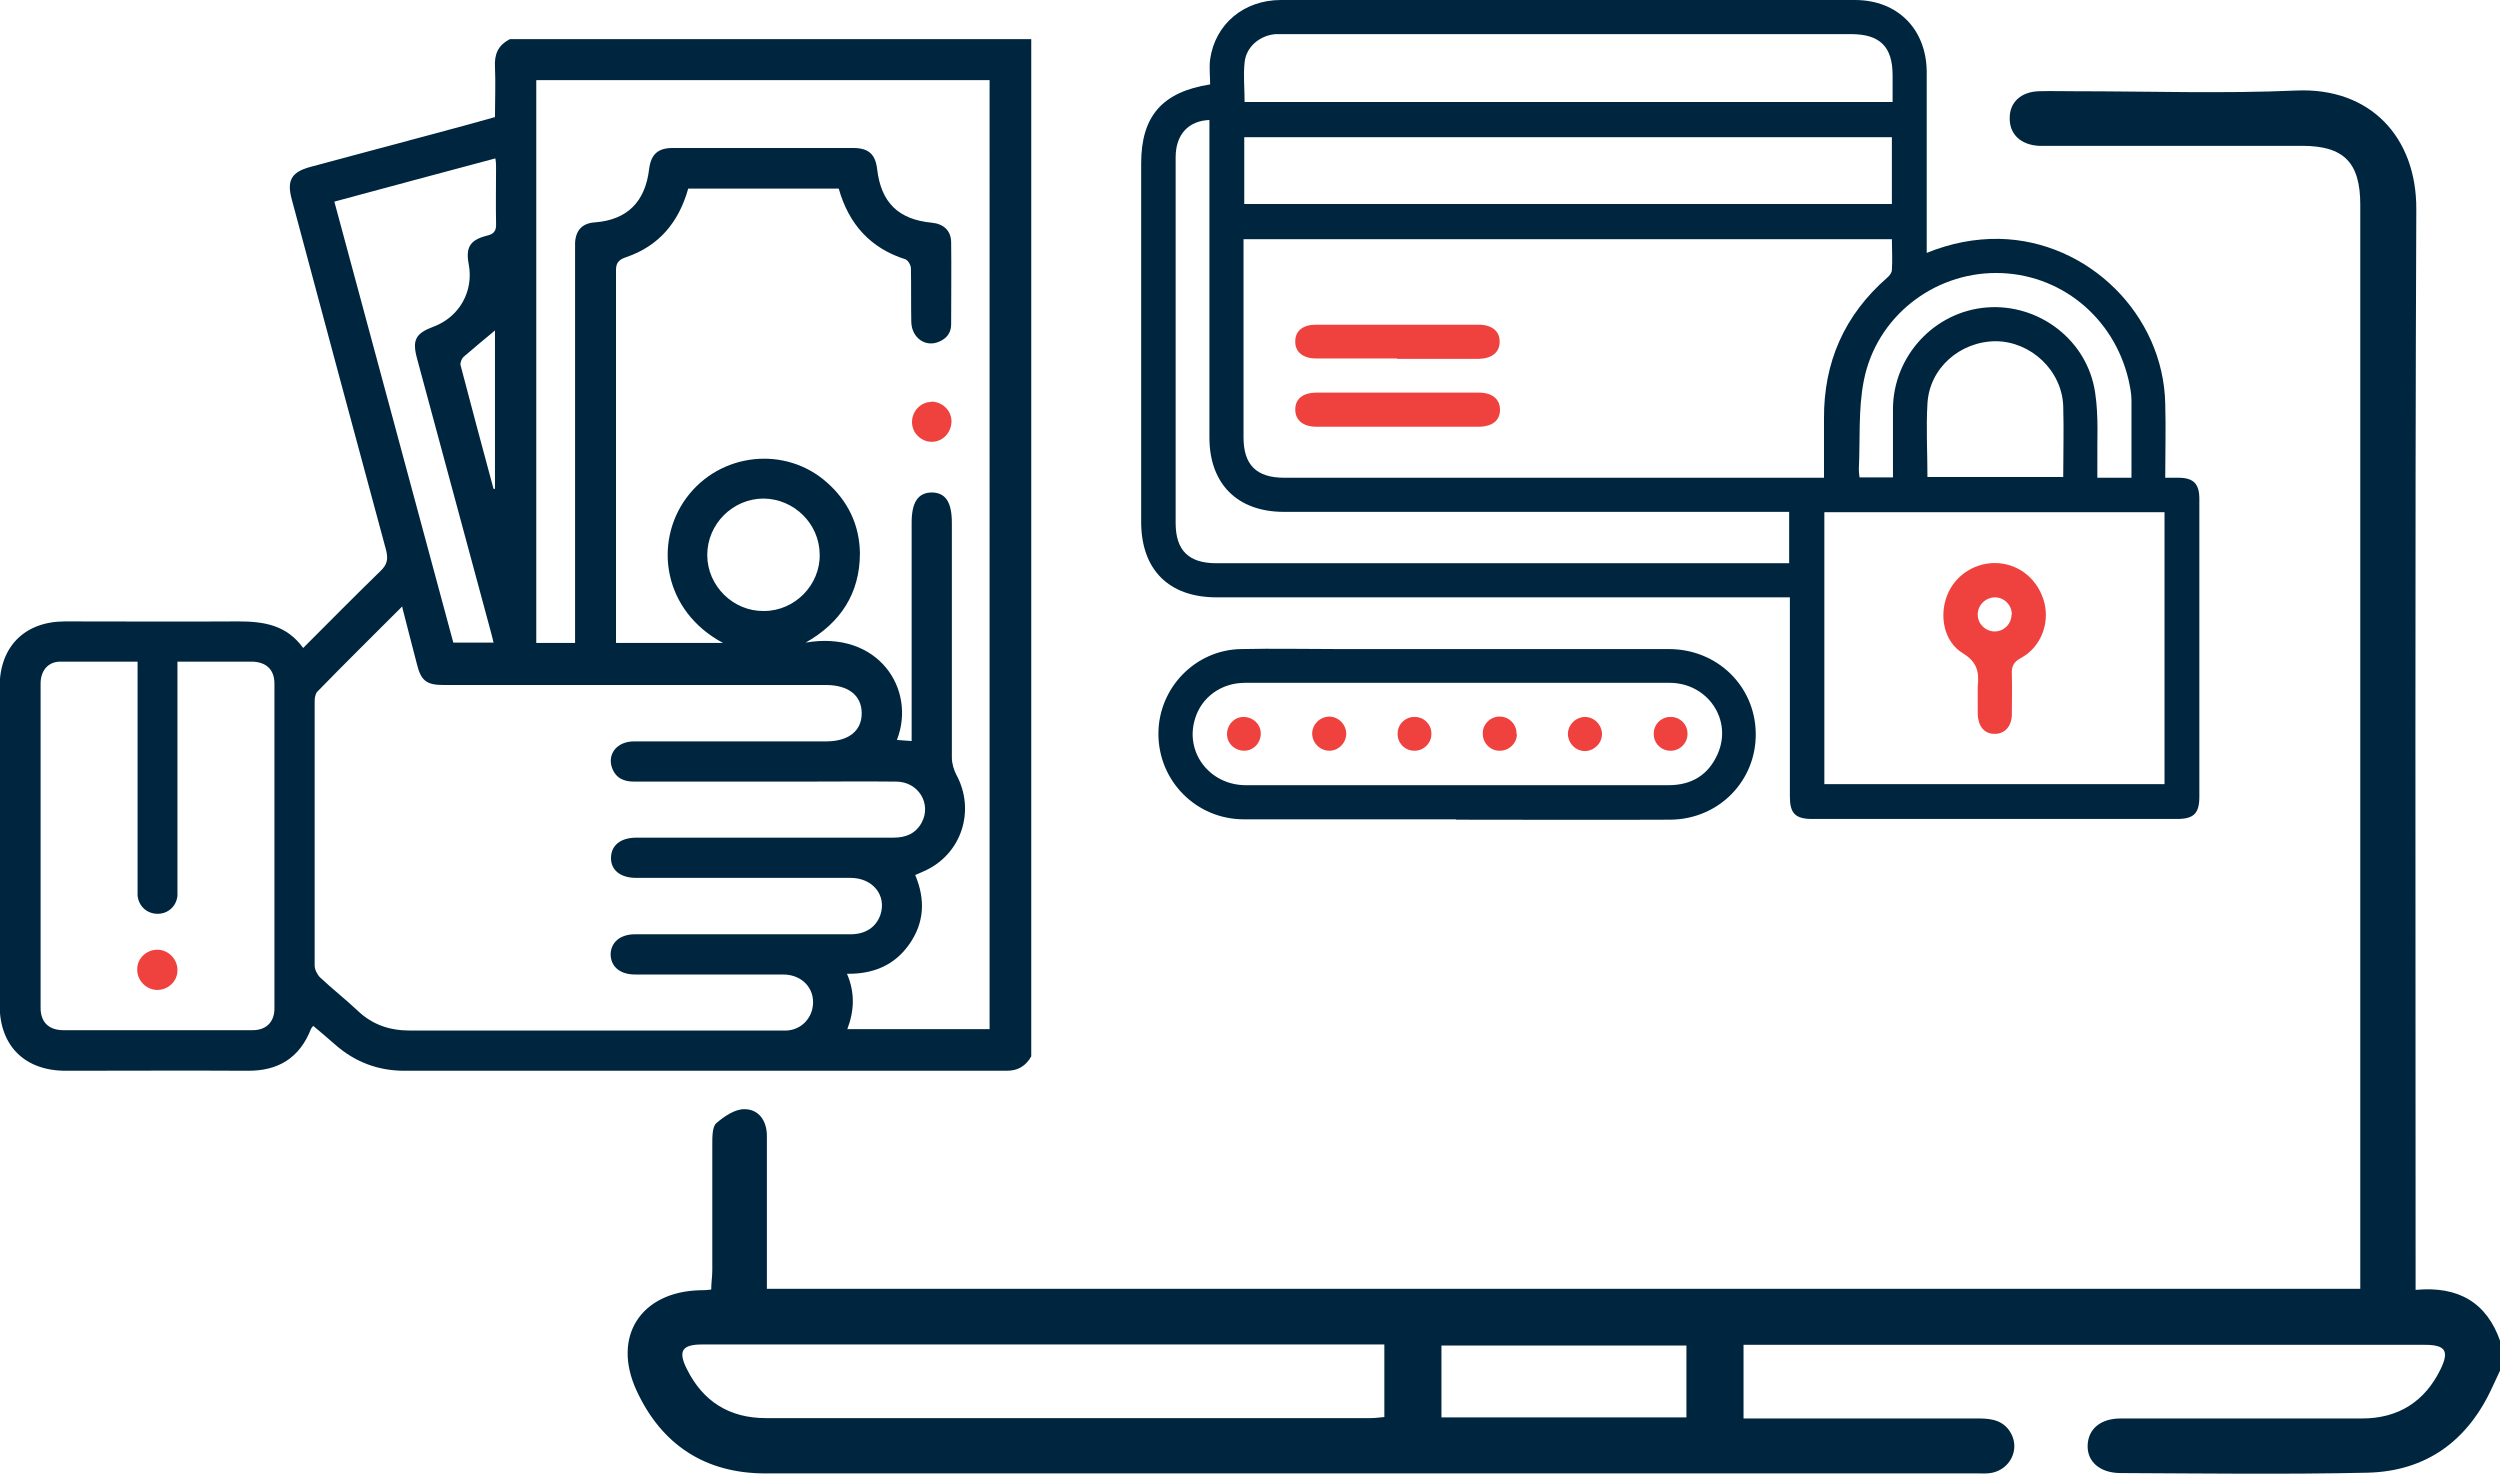 <?xml version="1.0" encoding="UTF-8"?><svg id="Layer_2" xmlns="http://www.w3.org/2000/svg" viewBox="0 0 69.6 41.03"><defs><style>.cls-1{fill:#00263f;}.cls-2{fill:#ef413d;}</style></defs><g id="Layer_1-2"><g><g><path class="cls-1" d="M49.83,16.63h-.4c-5.19,0-10.37,0-15.56,0-1.33,0-2.1-.77-2.1-2.1,0-3.33,0-6.65,0-9.98,0-1.31,.58-1.99,1.92-2.2,0-.23-.03-.47,0-.7C33.83,.67,34.63,0,35.66,0c4,0,8,0,12,0,1.33,0,2.65,0,3.98,0,1.19,0,1.99,.81,2,2,0,1.56,0,3.13,0,4.69,0,.11,0,.21,0,.35,.67-.27,1.33-.4,2.02-.39,2.48,.05,4.57,2.11,4.62,4.59,.02,.67,0,1.34,0,2.06,.13,0,.24,0,.36,0,.43,0,.59,.17,.59,.59,0,1.37,0,2.73,0,4.1,0,1.4,0,2.79,0,4.19,0,.47-.16,.62-.62,.62-3.39,0-6.77,0-10.16,0-.47,0-.62-.16-.62-.62,0-1.73,0-3.46,0-5.2v-.36Zm-15.21-9.97v.32c0,1.73,0,3.46,0,5.2,0,.76,.36,1.12,1.13,1.12,4.9,0,9.8,0,14.7,0h.33c0-.58,0-1.11,0-1.64-.01-1.58,.57-2.89,1.76-3.93,.06-.05,.13-.14,.13-.21,.02-.28,0-.57,0-.86h-18.06Zm16.17,15.17h9.47v-7.57h-9.47v7.57ZM33.68,3.34c-.6,.02-.95,.41-.95,1.04,0,3.39,0,6.79,0,10.18,0,.76,.36,1.12,1.13,1.12,5.21,0,10.43,0,15.64,0h.31v-1.43h-.38c-4.56,0-9.12,0-13.69,0-1.29,0-2.07-.78-2.07-2.07,0-2.83,0-5.66,0-8.49v-.35Zm.96,2.34h18.03v-1.86h-18.03v1.86Zm18.05-2.84c0-.27,0-.5,0-.74,0-.8-.35-1.15-1.16-1.15-5.25,0-10.49,0-15.74,0-.09,0-.18,0-.27,0-.44,.03-.83,.35-.87,.79-.04,.36,0,.72,0,1.1h18.05Zm6.65,10.46c0-.74,0-1.45,0-2.16,0-.19-.04-.37-.08-.56-.41-1.76-1.92-2.98-3.69-2.98-1.75,0-3.33,1.22-3.68,2.99-.16,.8-.1,1.65-.14,2.48,0,.07,.01,.15,.02,.22h.93c0-.65,0-1.28,0-1.91,.01-1.47,1.15-2.7,2.6-2.82,1.46-.12,2.82,.91,3.03,2.38,.1,.66,.05,1.34,.06,2.01,0,.11,0,.23,0,.35h.94Zm-5.69-.02h3.79c0-.67,.02-1.33,0-1.98-.04-.99-.9-1.79-1.87-1.8-1,0-1.86,.75-1.91,1.74-.04,.67,0,1.34,0,2.04Z"/><path class="cls-1" d="M40.54,22.81c-1.97,0-3.94,0-5.91,0-1.33,0-2.38-1.07-2.38-2.38,0-1.28,1.03-2.34,2.3-2.36,.91-.02,1.82,0,2.73,0,3.06,0,6.12,0,9.18,0,1.35,0,2.4,1.03,2.42,2.34,.02,1.33-1.03,2.4-2.38,2.41-1.99,.01-3.98,0-5.97,0Zm.03-.95c1.96,0,3.92,0,5.88,0,.64,0,1.11-.28,1.37-.87,.42-.95-.28-1.98-1.34-1.98-2.6,0-5.21,0-7.81,0-1.34,0-2.67,0-4.01,0-.66,0-1.21,.4-1.39,1-.29,.93,.4,1.84,1.4,1.85,1.97,0,3.94,0,5.91,0Z"/><path class="cls-2" d="M38.9,9.98c-.75,0-1.5,0-2.26,0-.37,0-.59-.19-.58-.48,0-.29,.22-.46,.57-.46,1.51,0,3.03,0,4.54,0,.37,0,.59,.19,.58,.48,0,.29-.22,.46-.57,.47-.76,0-1.52,0-2.29,0Z"/><path class="cls-2" d="M38.94,10.93c.74,0,1.48,0,2.23,0,.37,0,.59,.18,.59,.48,0,.3-.22,.47-.6,.47-1.5,0-3.01,0-4.51,0-.37,0-.59-.18-.59-.48,0-.3,.22-.47,.6-.47,.76,0,1.52,0,2.29,0Z"/><path class="cls-2" d="M55.06,19.26s0-.1,0-.15c.04-.38,0-.67-.41-.92-.53-.32-.67-1.04-.44-1.62,.23-.58,.82-.94,1.44-.89,.62,.05,1.12,.5,1.27,1.12,.14,.59-.12,1.23-.66,1.52-.22,.12-.26,.25-.25,.46,.01,.37,0,.73,0,1.1,0,.34-.2,.56-.49,.55-.28,0-.45-.22-.46-.55,0-.21,0-.42,0-.62Zm.95-2.15c0-.26-.2-.47-.46-.48-.27,0-.49,.21-.49,.48,0,.26,.22,.47,.47,.47,.26,0,.47-.21,.47-.47Z"/><path class="cls-2" d="M34.64,20.9c-.26,0-.48-.2-.48-.46,0-.26,.2-.48,.46-.48,.26,0,.48,.2,.48,.46,0,.26-.2,.48-.46,.48Z"/><path class="cls-2" d="M37.01,20.9c-.26,0-.47-.21-.48-.47,0-.26,.21-.47,.47-.48,.26,0,.47,.21,.48,.47,0,.26-.21,.48-.47,.48Z"/><path class="cls-2" d="M39.85,20.44c0,.26-.23,.47-.48,.46-.26,0-.47-.22-.46-.48,0-.26,.22-.47,.48-.46,.26,0,.47,.22,.46,.48Z"/><path class="cls-2" d="M42.23,20.44c0,.26-.23,.47-.49,.46-.26,0-.47-.23-.46-.49,0-.26,.23-.47,.48-.46,.26,0,.47,.23,.46,.48Z"/><path class="cls-2" d="M44.6,20.43c0,.26-.21,.47-.47,.48-.26,0-.47-.21-.48-.47,0-.26,.21-.47,.47-.48,.26,0,.47,.21,.48,.47Z"/><path class="cls-2" d="M46.98,20.44c0,.26-.23,.47-.48,.46-.26,0-.47-.22-.46-.48,0-.26,.22-.47,.48-.46,.26,0,.47,.22,.46,.48Z"/></g><g><path class="cls-1" d="M14.19,1.09h14.52V29.41c-.15,.26-.36,.4-.68,.4-5.59,0-11.18,0-16.77,0-.73,0-1.37-.24-1.92-.72-.2-.18-.41-.35-.62-.53-.03,.04-.05,.06-.06,.08-.32,.82-.92,1.18-1.78,1.17-1.68-.01-3.36,0-5.05,0-1.14,0-1.84-.69-1.84-1.83,0-2.95,0-5.91,0-8.86,0-1.12,.7-1.82,1.82-1.82,1.61,0,3.22,.01,4.82,0,.72,0,1.35,.1,1.81,.74,.73-.73,1.43-1.44,2.15-2.14,.19-.18,.22-.33,.16-.58-.88-3.26-1.76-6.52-2.63-9.78-.14-.52,0-.75,.51-.89,1.14-.31,2.29-.61,3.43-.92,.57-.15,1.15-.31,1.72-.47,0-.49,.02-.94,0-1.4-.02-.35,.09-.6,.4-.76Zm9.17,4.16h-4.2c-.26,.93-.81,1.6-1.73,1.91-.24,.08-.29,.19-.28,.42,0,3.34,0,6.67,0,10.01,0,.1,0,.2,0,.31h2.98c-1.67-.89-1.94-2.79-1.02-4.04,.93-1.26,2.75-1.46,3.91-.43,.59,.52,.91,1.19,.92,1.97,0,1.12-.54,1.94-1.51,2.49,2.02-.35,3.09,1.3,2.54,2.71,.13,.01,.25,.02,.41,.03v-.36c0-1.91,0-3.81,0-5.72,0-.57,.18-.83,.55-.84,.39,0,.57,.26,.57,.85,0,2.18,0,4.35,0,6.53,0,.16,.05,.33,.12,.47,.55,1,.15,2.23-.89,2.69-.08,.04-.16,.07-.25,.11,.29,.69,.25,1.33-.16,1.92-.41,.59-1,.84-1.74,.83,.23,.53,.2,1.04,.01,1.54h3.96V2.23H14.93v15.67h1.08v-.37c0-3.49,0-6.97,0-10.46,0-.1,0-.21,0-.31,.02-.36,.21-.55,.56-.57,.89-.07,1.39-.57,1.5-1.47,.05-.42,.24-.6,.66-.6,1.67,0,3.35,0,5.02,0,.43,0,.62,.17,.67,.59,.11,.93,.59,1.4,1.52,1.49,.32,.03,.53,.21,.54,.53,.01,.77,0,1.53,0,2.3,0,.23-.12,.39-.33,.48-.38,.17-.77-.1-.78-.55-.01-.49,0-.99-.01-1.49,0-.09-.08-.22-.15-.25-.98-.31-1.58-.98-1.86-1.97Zm-12.16,11.63c-.82,.82-1.6,1.59-2.37,2.38-.05,.06-.07,.17-.07,.25,0,2.46,0,4.92,0,7.37,0,.11,.07,.25,.15,.33,.34,.32,.71,.61,1.05,.93,.41,.39,.89,.55,1.45,.55,3.34,0,6.67,0,10.01,0,.16,0,.32,0,.48,0,.35-.02,.62-.25,.71-.58,.13-.52-.23-.98-.81-.98-1.37,0-2.75,0-4.12,0-.41,0-.67-.21-.68-.55,0-.34,.26-.57,.68-.57,.81,0,1.63,0,2.44,0,1.19,0,2.37,0,3.56,0,.42,0,.71-.2,.83-.54,.18-.54-.21-1.03-.83-1.03-1.99,0-3.98,0-5.97,0-.43,0-.7-.21-.7-.55,0-.35,.26-.57,.71-.57,.76,0,1.51,0,2.27,0,1.63,0,3.25,0,4.88,0,.35,0,.62-.11,.79-.42,.28-.52-.09-1.14-.71-1.14-.9-.01-1.79,0-2.69,0-1.53,0-3.07,0-4.6,0-.29,0-.51-.09-.62-.38-.14-.39,.14-.74,.61-.74,1.78,0,3.57,0,5.35,0,.62,0,.99-.29,.99-.78,0-.5-.37-.79-1-.79-3.55,0-7.1,0-10.65,0-.46,0-.62-.12-.73-.57-.13-.51-.27-1.03-.41-1.59Zm-7.38,1.54c-.74,0-1.44,0-2.14,0-.34,0-.55,.25-.55,.61,0,3.01,0,6.02,0,9.03,0,.39,.22,.61,.61,.62,1.77,0,3.53,0,5.3,0,.37,0,.6-.23,.6-.6,0-3.02,0-6.04,0-9.05,0-.39-.23-.6-.62-.61-.39,0-.78,0-1.18,0-.29,0-.59,0-.9,0v.35c0,1.96,0,3.92,0,5.89,0,.09,0,.19,0,.28-.03,.29-.26,.5-.55,.5-.3,0-.53-.21-.56-.51,0-.09,0-.19,0-.28,0-1.96,0-3.92,0-5.89v-.34ZM9.31,5.62c1.11,4.12,2.21,8.2,3.31,12.27h1.12c-.03-.12-.05-.22-.08-.32-.68-2.53-1.37-5.06-2.05-7.59-.14-.52-.04-.7,.47-.89,.71-.27,1.11-.98,.97-1.73-.09-.47,.03-.68,.51-.8,.21-.05,.26-.15,.25-.35-.01-.51,0-1.03,0-1.54,0-.08,0-.16-.02-.26-1.49,.4-2.96,.79-4.47,1.2Zm11.96,11.39c.86,0,1.57-.73,1.55-1.58-.01-.85-.71-1.54-1.56-1.55-.86,0-1.57,.71-1.57,1.57,0,.86,.72,1.57,1.57,1.56Zm-7.52-3.4s.02,0,.03,0v-4.41c-.29,.24-.59,.49-.88,.74-.05,.05-.09,.16-.08,.22,.3,1.15,.61,2.3,.92,3.45Z"/><path class="cls-2" d="M25.92,11.18c.3,0,.56,.23,.57,.54,0,.32-.24,.58-.55,.58-.3,0-.55-.25-.55-.55,0-.3,.24-.56,.54-.56Z"/><path class="cls-2" d="M4.38,26.44c.31,0,.57,.27,.56,.58,0,.3-.26,.54-.56,.54-.31,0-.57-.27-.56-.58,0-.3,.26-.54,.56-.54Z"/></g><path class="cls-1" d="M69.6,38.16c-.07,.15-.14,.3-.21,.45-.68,1.5-1.84,2.35-3.48,2.39-2.29,.05-4.58,.02-6.87,.01-.58,0-.94-.32-.92-.78,.02-.45,.36-.74,.92-.74,2.24,0,4.48,0,6.72,0,1.01,0,1.75-.47,2.19-1.38,.24-.5,.13-.67-.44-.67-2.22,0-4.45,0-6.67,0-3.89,0-7.77,0-11.66,0h-.64v2.05c.21,0,.4,0,.6,0,1.99,0,3.97,0,5.96,0,.38,0,.71,.07,.9,.44,.22,.44-.04,.96-.53,1.07-.13,.03-.27,.02-.41,.02-11.25,0-22.5,0-33.75,0-1.67,0-2.89-.79-3.59-2.31-.69-1.5,.12-2.75,1.77-2.79,.08,0,.17,0,.31-.02,0-.18,.03-.36,.03-.54,0-1.17,0-2.34,0-3.51,0-.2,0-.48,.11-.58,.22-.19,.53-.4,.79-.39,.39,0,.62,.32,.62,.74,0,1.2,0,2.41,0,3.61,0,.2,0,.4,0,.65h44.36v-.55c0-9.88,0-19.75,0-29.63,0-1.18-.46-1.64-1.62-1.64-2.32,0-4.65,0-6.97,0-.12,0-.24,0-.36,0-.51-.03-.82-.33-.81-.78,0-.43,.31-.72,.8-.74,.34-.01,.68,0,1.02,0,2.05,0,4.11,.07,6.16-.02,2.05-.09,3.35,1.29,3.34,3.31-.04,9.79-.02,19.58-.02,29.37,0,.22,0,.43,0,.71,1.18-.11,1.98,.34,2.36,1.44v.81Zm-31.06-.73h-.62c-4.63,0-9.26,0-13.89,0-1.49,0-2.98,0-4.48,0-.56,0-.68,.18-.43,.68,.45,.91,1.19,1.37,2.2,1.37,5.61,0,11.22,0,16.84,0,.13,0,.26-.02,.38-.03v-2.01Zm8.41,2.03v-2h-6.82v2h6.82Z"/></g></g></svg>